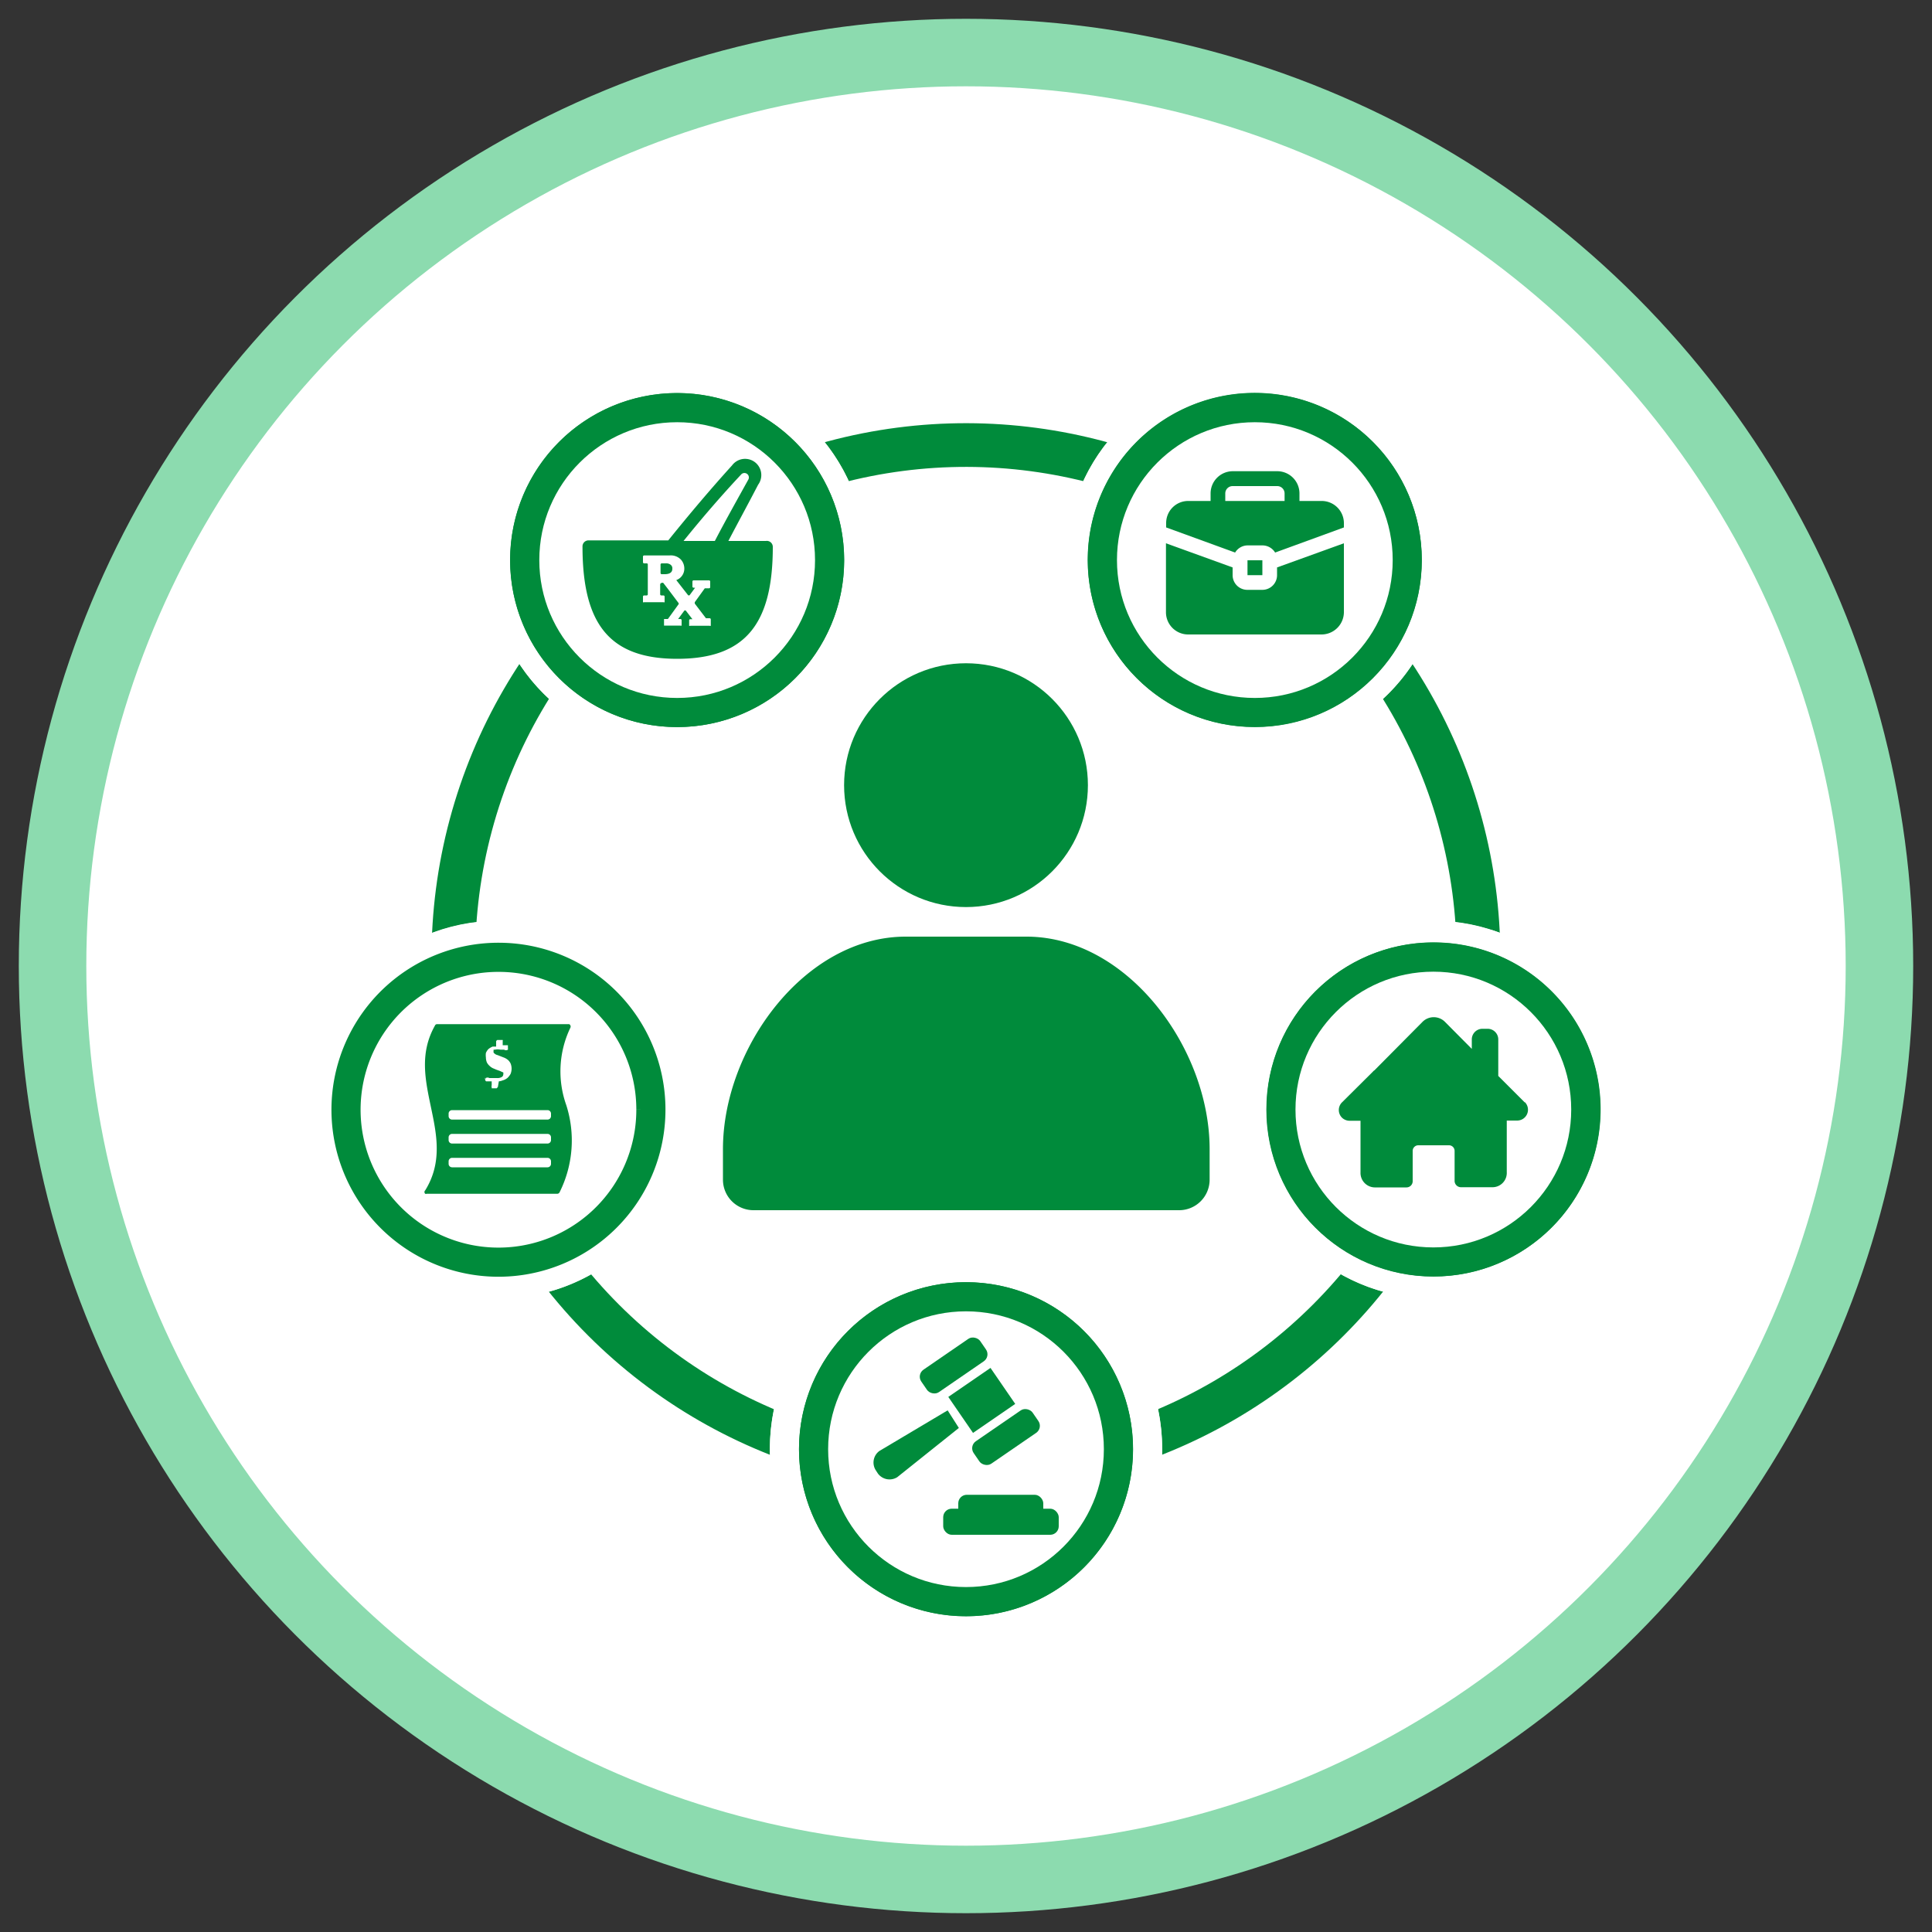 <svg xmlns="http://www.w3.org/2000/svg" id="Layer_1" data-name="Layer 1" viewBox="0 0 100 100"><rect x="0" y="0" width="100" height="100" fill="#333333" stroke="none"/><circle cx="50" cy="50" r="47.28" style="fill:#fff;stroke:#8cdbaf;stroke-miterlimit:10;stroke-width:3.494px"></circle><circle cx="50" cy="49.57" r="26.53" transform="translate(-20.41 49.87) rotate(-45)" style="fill:none;stroke:#008b3b;stroke-miterlimit:10;stroke-width:2.262px"></circle><path d="M52.44,67.51a7.89,7.89,0,1,1-9.94,5.06,7.88,7.88,0,0,1,9.94-5.06" style="fill:#008b3b;stroke:#fff;stroke-miterlimit:10;stroke-width:4.525px"></path><circle cx="50" cy="75.01" r="7.89" style="fill:#008b3b;stroke:#fff;stroke-miterlimit:10;stroke-width:4.525px"></circle><path d="M28.24,49.93A7.89,7.89,0,1,1,18.31,55a7.89,7.89,0,0,1,9.93-5.06" style="fill:#008b3b;stroke:#fff;stroke-miterlimit:10;stroke-width:3.771px"></path><circle cx="25.81" cy="57.43" r="7.89" style="fill:#008b3b;stroke:#fff;stroke-miterlimit:10;stroke-width:3.771px"></circle><path d="M37.49,21.49a7.89,7.89,0,1,1-9.94,5.06,7.9,7.9,0,0,1,9.94-5.06" style="fill:#008b3b;stroke:#fff;stroke-miterlimit:10;stroke-width:3.771px"></path><circle cx="35.05" cy="28.99" r="7.89" style="fill:#008b3b;stroke:#fff;stroke-miterlimit:10;stroke-width:3.771px"></circle><path d="M67.39,21.49a7.89,7.89,0,1,1-9.94,5.06,7.89,7.89,0,0,1,9.94-5.06" style="fill:#008b3b;stroke:#fff;stroke-miterlimit:10;stroke-width:3.771px"></path><circle cx="64.95" cy="28.99" r="7.89" style="fill:#008b3b;stroke:#fff;stroke-miterlimit:10;stroke-width:3.771px"></circle><path d="M76.63,49.93A7.89,7.89,0,1,1,66.69,55a7.89,7.89,0,0,1,9.94-5.06" style="fill:#008b3b;stroke:#fff;stroke-miterlimit:10;stroke-width:3.771px"></path><circle cx="74.19" cy="57.43" r="7.89" style="fill:#008b3b;stroke:#fff;stroke-miterlimit:10;stroke-width:3.771px"></circle><path d="M52.44,67.51a7.89,7.89,0,1,1-9.94,5.06,7.88,7.88,0,0,1,9.94-5.06" style="fill:#fff;stroke:#008b3b;stroke-miterlimit:10;stroke-width:1.508px"></path><circle cx="50" cy="75.01" r="7.89" style="fill:#fff;stroke:#008b3b;stroke-miterlimit:10;stroke-width:1.508px"></circle><rect x="49.6" y="77.37" width="4.4" height="1.76" rx="0.44" style="fill:#008b3b"></rect><rect x="48.82" y="78.09" width="5.98" height="1.35" rx="0.44" style="fill:#008b3b"></rect><rect x="49.49" y="71.35" width="2.65" height="2.26" transform="translate(-32.11 41.52) rotate(-34.49)" style="fill:#008b3b"></rect><rect x="47.51" y="69.97" width="3.7" height="1.41" rx="0.44" transform="translate(-31.35 40.39) rotate(-34.5)" style="fill:#008b3b"></rect><rect x="50.23" y="73.67" width="3.7" height="1.41" rx="0.44" transform="translate(-32.97 42.57) rotate(-34.49)" style="fill:#008b3b"></rect><path d="M49.05,73,45.52,75.1a.74.74,0,0,0-.19,1l.11.17a.75.75,0,0,0,1,.19l3.19-2.55Z" style="fill:#008b3b"></path><path d="M67.81,52.8a7.89,7.89,0,1,1,1.75,11,7.89,7.89,0,0,1-1.75-11" style="fill:#fff;stroke:#008b3b;stroke-miterlimit:10;stroke-width:1.508px"></path><circle cx="74.19" cy="57.43" r="7.89" style="fill:#fff;stroke:#008b3b;stroke-miterlimit:10;stroke-width:1.508px"></circle><path d="M78.92,57.06,77.8,55.94v0l-.05-.05-.2-.2V53.8a.55.55,0,0,0-.55-.55h-.28a.55.55,0,0,0-.54.55v.49l-1.39-1.4a.82.82,0,0,0-1.16,0L71.14,55.4a.27.27,0,0,0-.08.07l-1.6,1.59a.56.56,0,0,0,0,.79.57.57,0,0,0,.42.16h.54v2.67a.75.75,0,0,0,.78.78h1.6a.32.32,0,0,0,.32-.32V59.57a.29.29,0,0,1,.29-.29H75a.29.29,0,0,1,.29.29v1.57h0a.33.33,0,0,0,.32.31h1.61a.74.74,0,0,0,.77-.78V58h.54a.56.56,0,0,0,.4-.95Z" style="fill:#008b3b"></path><path d="M37.49,36.49a7.89,7.89,0,1,1,5.06-9.94,7.88,7.88,0,0,1-5.06,9.94" style="fill:#fff;stroke:#008b3b;stroke-miterlimit:10;stroke-width:1.508px"></path><circle cx="35.05" cy="28.99" r="7.89" style="fill:#fff;stroke:#008b3b;stroke-miterlimit:10;stroke-width:1.508px"></circle><path d="M39.64,28H37.7c.47-.9,1-1.87,1.54-2.91a.84.84,0,0,0-1.35-1c-1.08,1.19-2.18,2.49-3.3,3.88H30.46a.31.31,0,0,0-.31.31c0,3.95,1.34,5.82,4.9,5.82S40,32.26,40,28.31A.31.31,0,0,0,39.64,28Zm-2.85,4.39a.06.06,0,0,1-.06,0h-1a.06.06,0,0,1-.06,0v-.28a.06.06,0,0,1,.06-.06h.11l-.33-.43a.06.06,0,0,0-.1,0l-.31.42h.12a.06.06,0,0,1,.06.06v.28a.06.06,0,0,1-.06,0h-.85a0,0,0,0,1,0,0V32.1s0-.06,0-.06h.2a.05.05,0,0,0,0,0l.55-.76a.06.06,0,0,0,0-.07l-.55-.73h0l-.24-.31a.09.09,0,0,0-.07,0,.09.09,0,0,0-.09.09v.5a.06.06,0,0,0,.06.06h.11a.06.06,0,0,1,.06.06v.29a.06.06,0,0,1-.06,0h-1a.06.06,0,0,1-.06,0v-.29a.06.06,0,0,1,.06-.06h.14a.06.06,0,0,0,.05-.06V29.22s0-.06-.05-.06h-.14a.06.06,0,0,1-.06-.06v-.29a.06.06,0,0,1,.06-.06h1.31a.73.73,0,0,1,.59.21.69.69,0,0,1,.18.46.63.63,0,0,1-.4.6H35l.61.78a.06.06,0,0,0,.09,0l.28-.38h-.08a.06.06,0,0,1-.06-.06V30.1a.06.06,0,0,1,.06-.06h.8a.06.06,0,0,1,.06.06v.29a.06.06,0,0,1-.06.06h-.17l-.05,0-.52.72s0,0,0,.07l.58.76,0,0h.19a.06.06,0,0,1,.06.06ZM35.38,28q1.5-1.86,3-3.46a.23.23,0,0,1,.36.27C38.08,26,37.52,27,37,28Zm-.92,1.16h-.21a.06.06,0,0,0-.06.06v.44a.06.06,0,0,0,.06.06h.15c.27,0,.4-.1.4-.28a.23.23,0,0,0-.09-.21A.37.37,0,0,0,34.46,29.16Z" style="fill:#008b3b"></path><path d="M58.57,33.63a7.89,7.89,0,1,1,11,1.74,7.89,7.89,0,0,1-11-1.74" style="fill:#fff;stroke:#008b3b;stroke-miterlimit:10;stroke-width:1.508px"></path><circle cx="64.95" cy="28.99" r="7.89" style="fill:#fff;stroke:#008b3b;stroke-miterlimit:10;stroke-width:1.508px"></circle><path d="M66.1,29.37l3.46-1.25v3.56a1.16,1.16,0,0,1-1.15,1.16H61.5a1.15,1.15,0,0,1-1.15-1.16V28.12l3.45,1.25v.4a.76.76,0,0,0,.77.76h.77a.76.76,0,0,0,.76-.76Zm3.46-2.29v.22L66,28.6a.77.77,0,0,0-.65-.37h-.77a.76.76,0,0,0-.65.37l-3.57-1.3v-.22a1.14,1.14,0,0,1,1.15-1.15h1.15v-.39a1.15,1.15,0,0,1,1.15-1.15h2.3a1.15,1.15,0,0,1,1.15,1.15v.39h1.16A1.15,1.15,0,0,1,69.56,27.08Zm-6.14-1.15h3.07v-.39a.38.38,0,0,0-.39-.38H63.8a.38.38,0,0,0-.38.38ZM65.34,29h-.77v.77h.77Z" style="fill:#008b3b"></path><path d="M33.69,57.43a7.89,7.89,0,1,1-7.88-7.88,7.88,7.88,0,0,1,7.88,7.88" style="fill:#fff;stroke:#008b3b;stroke-miterlimit:10;stroke-width:1.508px"></path><path d="M29.31,57.2a5.21,5.21,0,0,1,.21-4,.14.14,0,0,0-.06-.19H22.63a.12.12,0,0,0-.12.08c-.8,1.42-.5,2.8-.21,4.19s.62,2.86-.29,4.33a.12.12,0,0,0,0,.18.09.09,0,0,0,.07,0h6.76a.14.14,0,0,0,.13-.09A6,6,0,0,0,29.31,57.2Zm-4.17-1.33a.64.64,0,0,1,0-.07v0l0,0a.19.19,0,0,1,.19,0l.09,0,.13,0,.17,0a.43.43,0,0,0,.26-.06.16.16,0,0,0,.07-.14.2.2,0,0,0,0-.09L26,55.49l-.13-.06-.17-.06-.19-.08a.66.66,0,0,1-.17-.12.62.62,0,0,1-.14-.18.71.71,0,0,1-.05-.26.85.85,0,0,1,0-.23.69.69,0,0,1,.13-.2.91.91,0,0,1,.22-.13l.18,0,0-.27a.13.13,0,0,1,.06-.07l.07,0h.13l.08,0,0,0,0,0a.13.13,0,0,1,0,.06l0,.21.09,0,.1,0,.08,0s0,0,0,.05l0,0s0,0,0,0v.11a.14.14,0,0,1,0,.07v0l0,0a.18.18,0,0,1-.2,0l-.08,0-.11,0a.66.66,0,0,0-.28,0l-.07,0s0,0,0,0a.15.15,0,0,0,0,.07.11.11,0,0,0,0,.08.23.23,0,0,0,.07.07.31.31,0,0,0,.13.06l.18.07.18.07a.76.76,0,0,1,.19.12.59.59,0,0,1,.13.18.72.72,0,0,1,.05.27.75.75,0,0,1-.05.26.83.83,0,0,1-.16.21.66.66,0,0,1-.25.13.65.65,0,0,1-.2.05l-.05.29s0,0-.06.07h-.26l0,0,0-.06a.1.1,0,0,1,0-.09l0-.21h0l-.12,0-.1,0-.07,0a.14.14,0,0,1-.05-.1.22.22,0,0,1,0-.09Zm3.38,4.37a.18.18,0,0,1-.18.18H23.4a.18.18,0,0,1-.18-.18v-.13a.18.18,0,0,1,.18-.18h4.94a.18.18,0,0,1,.18.18Zm0-1.24a.18.18,0,0,1-.18.19H23.4a.18.18,0,0,1-.18-.19v-.12a.18.18,0,0,1,.18-.19h4.94a.18.18,0,0,1,.18.19Zm0-1.23a.18.18,0,0,1-.18.18H23.4a.18.18,0,0,1-.18-.18v-.13a.18.18,0,0,1,.18-.18h4.94a.18.18,0,0,1,.18.18Z" style="fill:#008b3b"></path><circle cx="50" cy="40.64" r="6.31" style="fill:#008b3b"></circle><path d="M62.61,59.48v1.58A1.58,1.58,0,0,1,61,62.64H39a1.58,1.58,0,0,1-1.58-1.58V59.48c0-5.22,4.23-11,9.46-11h6.3C58.38,48.52,62.61,54.26,62.61,59.48Z" style="fill:#008b3b"></path></svg>
